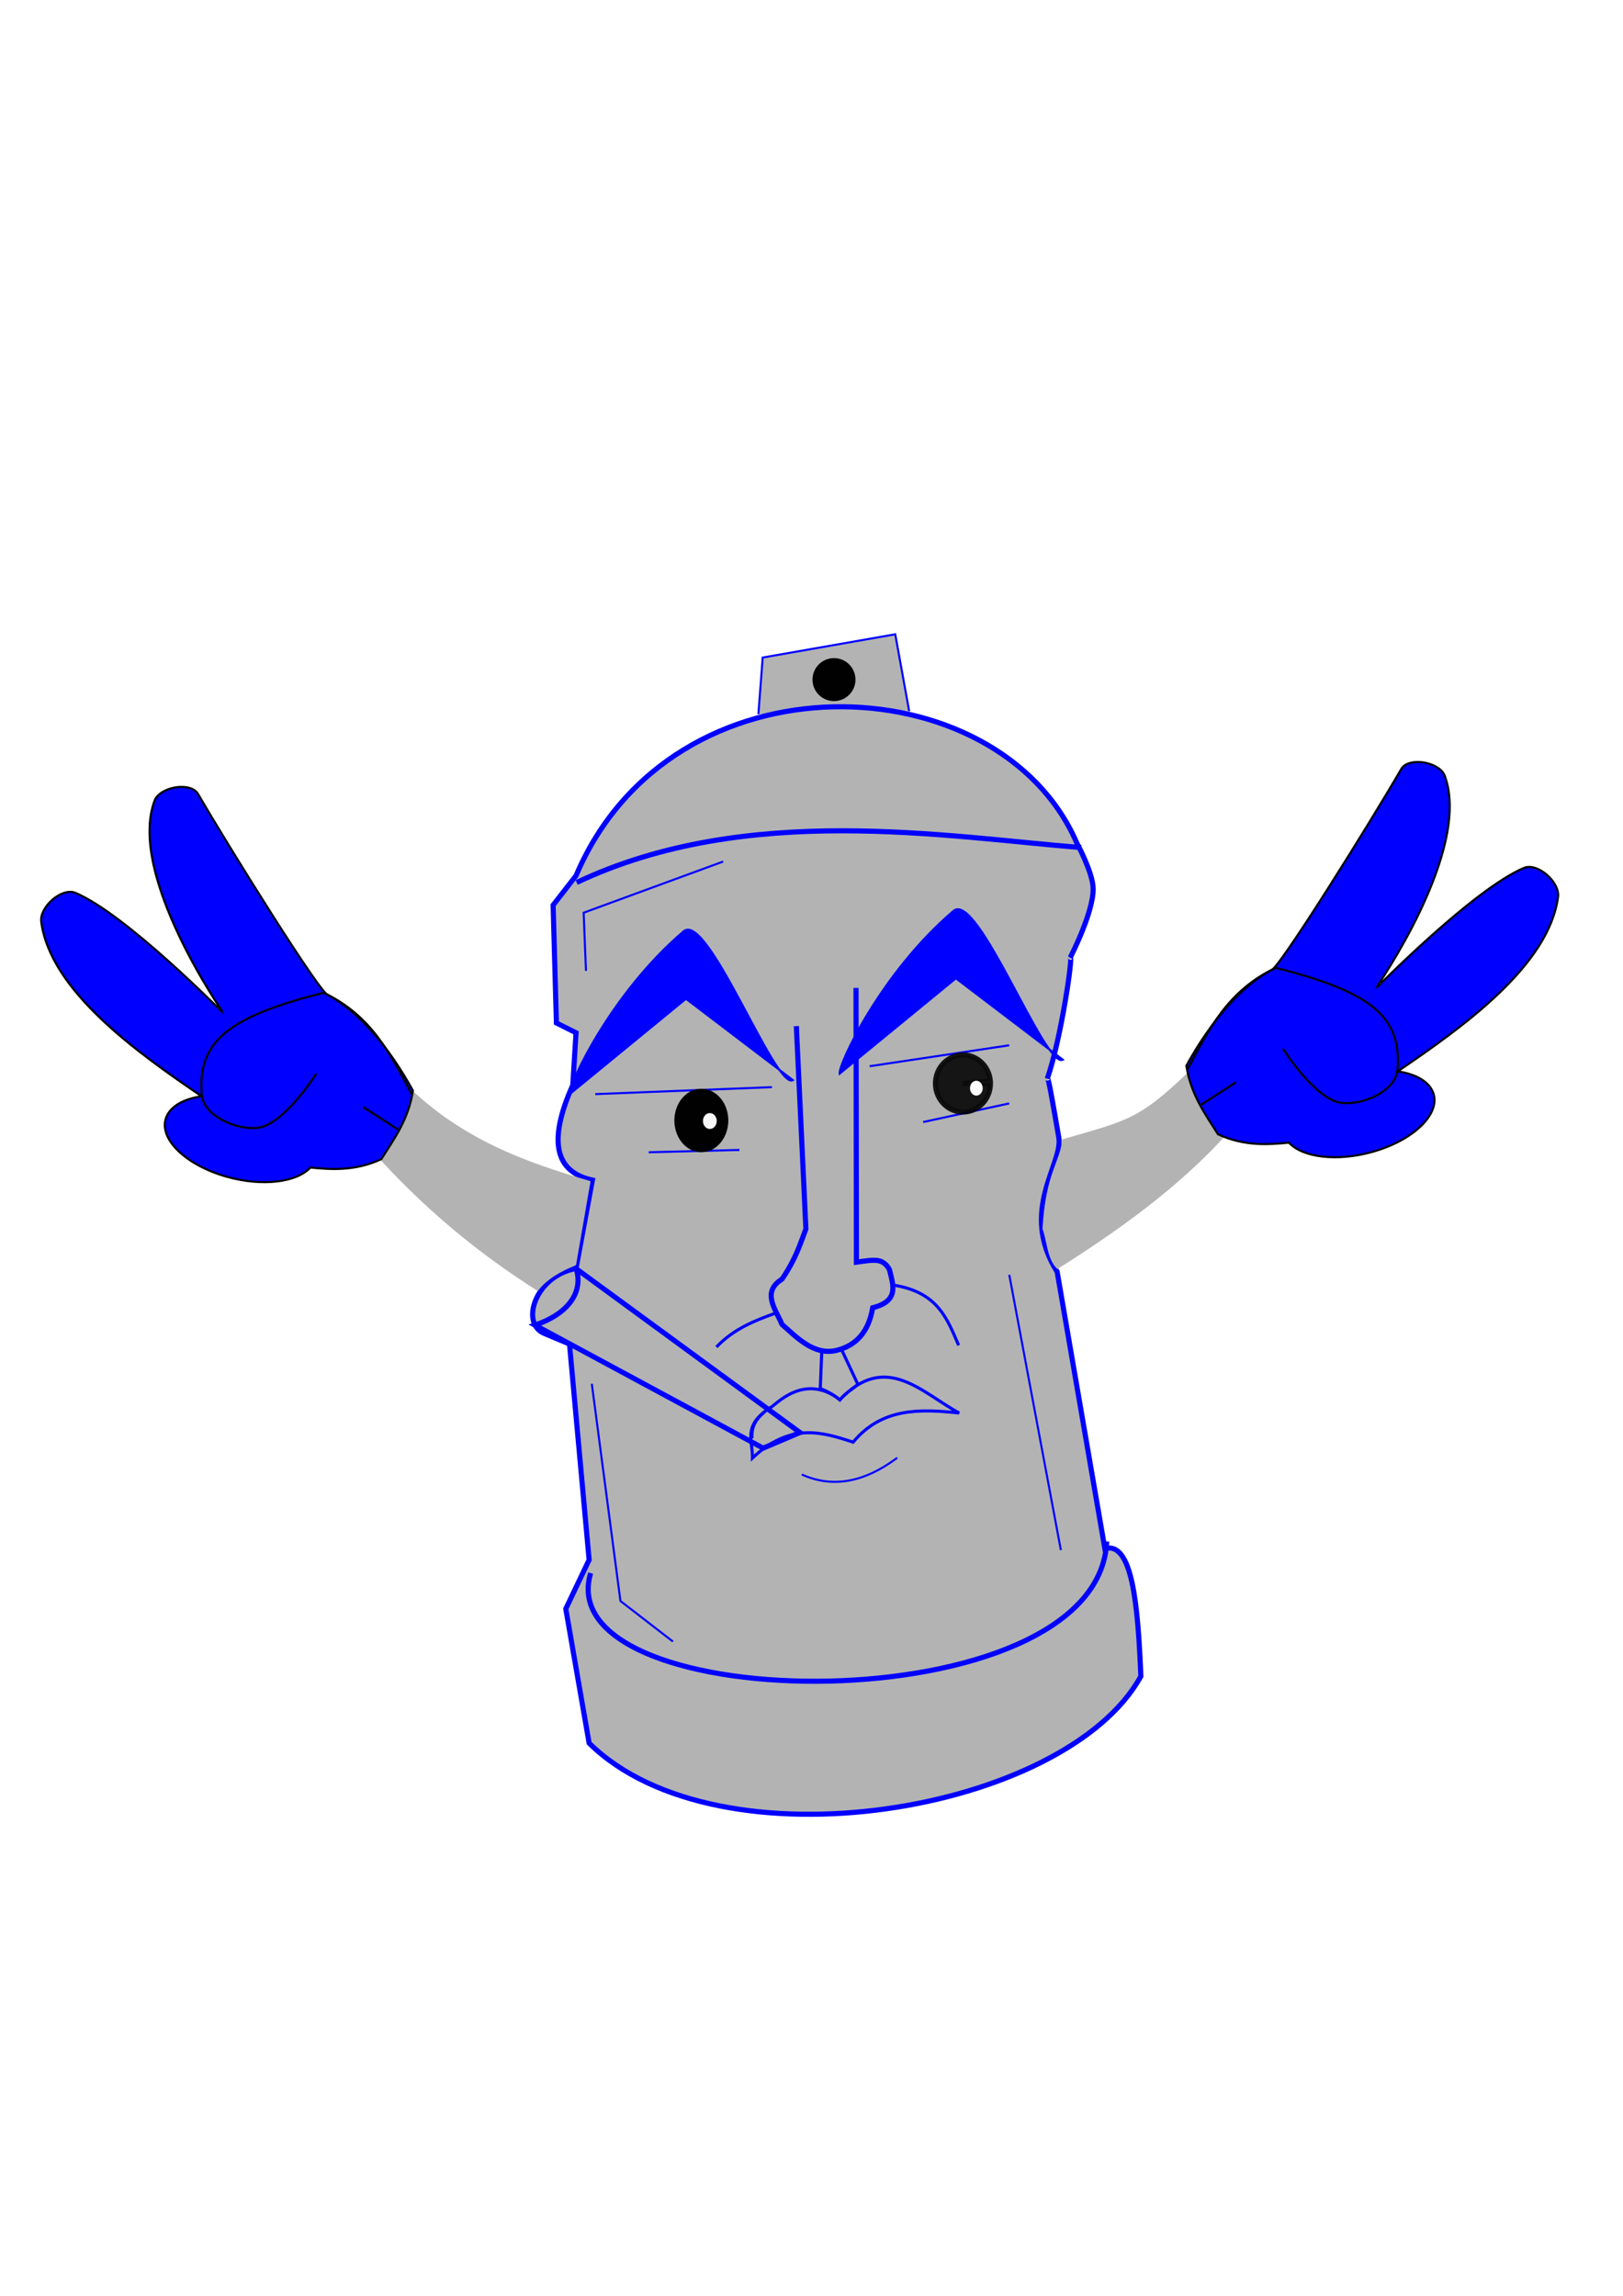 <?xml version="1.0" encoding="UTF-8"?>
<svg width="210mm" height="297mm" version="1.1" xmlns="http://www.w3.org/2000/svg">
<defs>
<filter id="c" x="-.131" y="-.111" width="1.261" height="1.222">
<feGaussianBlur stdDeviation="1.434"/>
</filter>
<filter id="b" x="-.122" y="-.118" width="1.245" height="1.236">
<feGaussianBlur stdDeviation="1.37"/>
</filter>
<filter id="a" x="-.12" y="-.12" width="1.24" height="1.24">
<feGaussianBlur stdDeviation="1.05"/>
</filter>
</defs>
<path d="m370.87 349.24 2.116-27.739 64.817-11.371 6.823 37.629" fill="#b3b3b3" stroke="#00f" stroke-width="1px"/>
<path d="m281.7 428.15c46.923-110.82 206.94-103.99 244.88-16.005 0 0 7.918 14.477 8.003 22.408 0.126 11.809-11.204 33.611-11.204 33.611 1.519-1.762-4.349 39.316-11.204 59.22 0.38-1.518 2.522 10.872 5.614 28.81 2.195 12.74-19.597 35.795-0.812 65.622l23.334 135.37c13.408-3.695 16.149 27.277 17.606 62.421-36.756 66.808-206.38 95.229-269.82 32.685l-11.414-65.665 11.414-23.965-9.603-105.5-12.384-5.192c-11.77-4.935-4.428-28.064 15.585-31.758l8.003-43.215c-17.732-3.847-22.184-18.318-9.603-46.416l1.601-25.609-9.603-4.802-1.601-57.62z" fill="#b3b3b3" stroke="#00f" stroke-width="2.5"/>
<path d="m282.01 431.48c83.24-39.356 180.6-22.333 246.76-17.057" fill="none" stroke="#00f" stroke-width="2.5"/>
<path d="m353.65 421.25-68.229 25.017 1.137 28.429" fill="none" stroke="#00f" stroke-width="1px"/>
<path d="m278.6 534.96c-0.649-4.392 20.063-49.237 55.72-79.6 11.745-10.001 44.774 77.583 53.446 72.777l-52.309-39.8z" fill="#00f" stroke="#00f" stroke-width="1px"/>
<path d="m410.6 524.96c-0.649-4.392 20.063-49.237 55.72-79.6 11.745-10.001 44.774 77.583 53.446 72.777l-52.309-39.8z" fill="#00f" stroke="#00f" stroke-width="1px"/>
<path d="m291.11 534.96 86.423-3.411" fill="#00f" stroke="#00f" stroke-width="1px"/>
<path d="m425.29 521.32 68.229-10.234" fill="none" stroke="#00f" stroke-width="1px"/>
<path d="m451.45 548.61 42.074-9.097" fill="none" stroke="#00f" stroke-width="1px"/>
<path d="m317.26 563.39 44.349-1.137" fill="none" stroke="#00f" stroke-width="1px"/>
<path d="m288.84 769.13c-21.348 71.302 248.4 74.716 252.39-15.424" fill="none" stroke="#00f" stroke-width="2.5"/>
<path d="m493.56 623.3 25.239 134.61" fill="none" stroke="#00f"/>
<path d="m391.2 700.42-109.37-80.041c3.836 12.818-5.878 22.795-20.255 27.519l111.62 60.163z" fill="none" stroke="#00f" stroke-width="2.5"/>
<path d="m375.99 688.53c-3.623 3.883-8.454 6.482-8.001 14.697" fill="none" stroke="#00f" stroke-width="1px"/>
<path d="m376.72 688.21c1.774-0.224 16.002-17.781 34.006-3.811 22.394-23.584 39.789-3.68 58.305 6.478-18.999-2.002-37.676-2.738-51.826 14.252-15.321-5.043-30.696-9.71-49.235 7.774 0.204-8.545-5.04-15.761 8.751-24.694z" fill="none" stroke="#00f" stroke-width="1.5"/>
<path d="m289.41 676.59 14.004 106.2 25.674 19.839" fill="none" stroke="#00f" stroke-width="1px"/>
<path d="m392.1 720.94c15.56 7.015 31.119 3.48 46.679-8.169" fill="none" stroke="#00f" stroke-width="1px"/>
<path d="m389.44 501.71 4.668 99.193c-2.889 7.502-4.767 14.329-11.67 24.507-10.081 6.383-3.274 14.454 0 22.173 6.403 5.446 15.293 15.568 26.841 12.631 9.129-2.322 15.43-8.602 17.505-20.8 13.226-3.359 9.943-11.221 8.169-18.672-3.256-5.752-7.274-4.858-16.132-3.609l-0.206-134.09" fill="none" stroke="#00f" stroke-width="2.5"/>
<path d="m437.17 628.39c21.747 3.5 26.113 16.777 31.649 29.396" fill="none" stroke="#00f" stroke-width="1.5"/>
<path d="m379.56 641.94c-10.46 3.741-20.79 7.809-29.197 16.684" fill="none" stroke="#00f" stroke-width="1.5"/>
<path d="m401.87 660.61-0.731 18.249c3.199 1.378 6.397 2.887 9.596 5.627 3.147-4.14 9.495-7.269 8.659-7.919l-8.034-17.109c-3.128 1.192-6.361 2.444-9.49 1.151z" fill="none" stroke="#00f" stroke-width="1.5"/>
<path d="m288.8 577.53c-32.121-9.406-62.893-20.389-90.254-47.282-2.942 17.032-9.907 24.008-16.116 32.876 24.372 27.279 51.044 49.424 80.571 68.113 4.438-5.876 11.372-9.691 18.701-12.675z" fill="#b3b3b3"/>
<g transform="translate(1.845 3.69)">
<path d="m86.312 381.06c-5.285 0.197-11.084 2.754-12.562 6.688-13.669 36.374 33.825 104.07 33.531 103.78-0.055 0.101-47.16-48.005-72.188-58.656-6.734-2.866-17.748 6.933-16.781 14.188 4.491 33.708 46.783 63.79 78.375 85.25-8.786 1.299-15.35 4.968-17.344 10.531-3.691 10.298 9.657 23.23 29.812 28.875 17.345 4.858 34.099 2.718 40.781-4.531 9.302 0.881 21.446 2.041 34.688-4.094 6.317-10.013 13.294-19.375 15.469-33.531-12.226-22.313-27.046-38.905-41.344-46.656-2.803 1.233-49.109-73.116-63.719-98.375-1.347-2.328-4.333-3.391-7.656-3.469-0.346-8e-3 -0.71-0.013-1.062 0z" fill="#00f" stroke="#000"/>
<path d="m148.44 479.22c0.407-0.012 0.824-0.016 1.219 0 1.581 0.064 3.072 0.37 4.438 0.906s2.537 1.271 3.531 2.219 1.811 2.102 2.438 3.406 1.082 2.769 1.344 4.375 0.319 3.336 0.219 5.188-0.353 3.831-0.812 5.875-1.122 4.163-1.938 6.344-1.8 4.425-2.969 6.688-2.512 4.554-4.031 6.844-3.148 4.445-4.844 6.5-3.464 3.994-5.281 5.781-3.681 3.421-5.562 4.906c-0.418 0.33-0.832 0.626-1.25 0.938-3.715-1.882-7.895-3.518-12.406-4.781-6.965-1.95-13.843-2.773-20-2.594 7e-3 -0.198-0.011-0.394 0-0.594 0.1-1.852 0.384-3.8 0.844-5.844s1.091-4.163 1.906-6.344 1.831-4.425 3-6.688 2.512-4.554 4.031-6.844 3.148-4.476 4.844-6.531 3.464-3.994 5.281-5.781 3.681-3.421 5.562-4.906 3.766-2.82 5.656-3.969 3.782-2.097 5.625-2.875 3.635-1.376 5.375-1.75c1.305-0.281 2.561-0.434 3.781-0.469z" fill="#00f"/>
<path d="m199.47 531.26c-10.121-18.879-19.24-38.315-43.081-49.572-46.718 11.836-61.502 23.8-59.605 49.572 0.778 10.565 16.604 17.561 27.147 16.524 13.024-1.281 28.917-26.557 28.917-26.557" fill="none" stroke="#000" stroke-width="1px"/>
<path d="m192.77 548.59-16.892-10.93" fill="none" stroke="#000" stroke-width="1px"/>
</g>
<path d="m519.49 557.09c32.121-9.406 37.455-9.109 64.815-36.002 2.942 17.032 9.907 24.008 16.116 32.876-24.372 27.279-55.756 49.146-83.328 66.531-5.003-4.742-4.885-12.885-7.288-19.706 1.641-27.705 8.554-32.286 9.685-43.698z" fill="#b3b3b3"/>
<g transform="matrix(-1 0 0 1 780.26 -8.486)">
<path d="m86.312 381.06c-5.285 0.197-11.084 2.754-12.562 6.688-13.669 36.374 33.825 104.07 33.531 103.78-0.055 0.101-47.16-48.005-72.188-58.656-6.734-2.866-17.748 6.933-16.781 14.188 4.491 33.708 46.783 63.79 78.375 85.25-8.786 1.299-15.35 4.968-17.344 10.531-3.691 10.298 9.657 23.23 29.812 28.875 17.345 4.858 34.099 2.718 40.781-4.531 9.302 0.881 21.446 2.041 34.688-4.094 6.317-10.013 13.294-19.375 15.469-33.531-12.226-22.313-27.046-38.905-41.344-46.656-2.803 1.233-49.109-73.116-63.719-98.375-1.347-2.328-4.333-3.391-7.656-3.469-0.346-8e-3 -0.71-0.013-1.062 0z" fill="#00f" stroke="#000"/>
<path d="m148.44 479.22c0.407-0.012 0.824-0.016 1.219 0 1.581 0.064 3.072 0.37 4.438 0.906s2.537 1.271 3.531 2.219 1.811 2.102 2.438 3.406 1.082 2.769 1.344 4.375 0.319 3.336 0.219 5.188-0.353 3.831-0.812 5.875-1.122 4.163-1.938 6.344-1.8 4.425-2.969 6.688-2.512 4.554-4.031 6.844-3.148 4.445-4.844 6.5-3.464 3.994-5.281 5.781-3.681 3.421-5.562 4.906c-0.418 0.33-0.832 0.626-1.25 0.938-3.715-1.882-7.895-3.518-12.406-4.781-6.965-1.95-13.843-2.773-20-2.594 7e-3 -0.198-0.011-0.394 0-0.594 0.1-1.852 0.384-3.8 0.844-5.844s1.091-4.163 1.906-6.344 1.831-4.425 3-6.688 2.512-4.554 4.031-6.844 3.148-4.476 4.844-6.531 3.464-3.994 5.281-5.781 3.681-3.421 5.562-4.906 3.766-2.82 5.656-3.969 3.782-2.097 5.625-2.875 3.635-1.376 5.375-1.75c1.305-0.281 2.561-0.434 3.781-0.469z" fill="#00f"/>
<path d="m199.47 531.26c-10.121-18.879-19.24-38.315-43.081-49.572-46.718 11.836-61.502 23.8-59.605 49.572 0.778 10.565 16.604 17.561 27.147 16.524 13.024-1.281 28.917-26.557 28.917-26.557" fill="none" stroke="#000" stroke-width="1px"/>
<path d="m192.77 548.59-16.892-10.93" fill="none" stroke="#000" stroke-width="1px"/>
</g>
<path d="m484.35 529.76a13.44 13.957 0 1 1-0.057-1.286l-13.383 1.286z" fill-opacity=".99" filter="url(#b)" opacity=".943" stroke="#000" stroke-width="2.5"/>
<path d="m356.16 547.85a13.181 15.507 0 1 1-26.363 0 13.181 15.507 0 1 1 26.363 0z" fill-opacity=".99" filter="url(#c)"/>
<path transform="matrix(.255 0 0 .25 259.68 411.15)" d="m356.16 547.85a13.181 15.507 0 1 1-26.363 0 13.181 15.507 0 1 1 26.363 0z" fill="#f9f9f9" fill-opacity=".99"/>
<path transform="matrix(1.333 0 0 1.556 -158.18 -297.47)" d="m479.18 533.12a2.326 2.326 0 1 1-4.652 0 2.326 2.326 0 1 1 4.652 0z" fill="#fff" fill-opacity=".99"/>
<path d="m418.35 332.29a10.504 10.504 0 1 1-21.008 0 10.504 10.504 0 1 1 21.008 0z" fill-opacity=".99" filter="url(#a)"/>
</svg>
